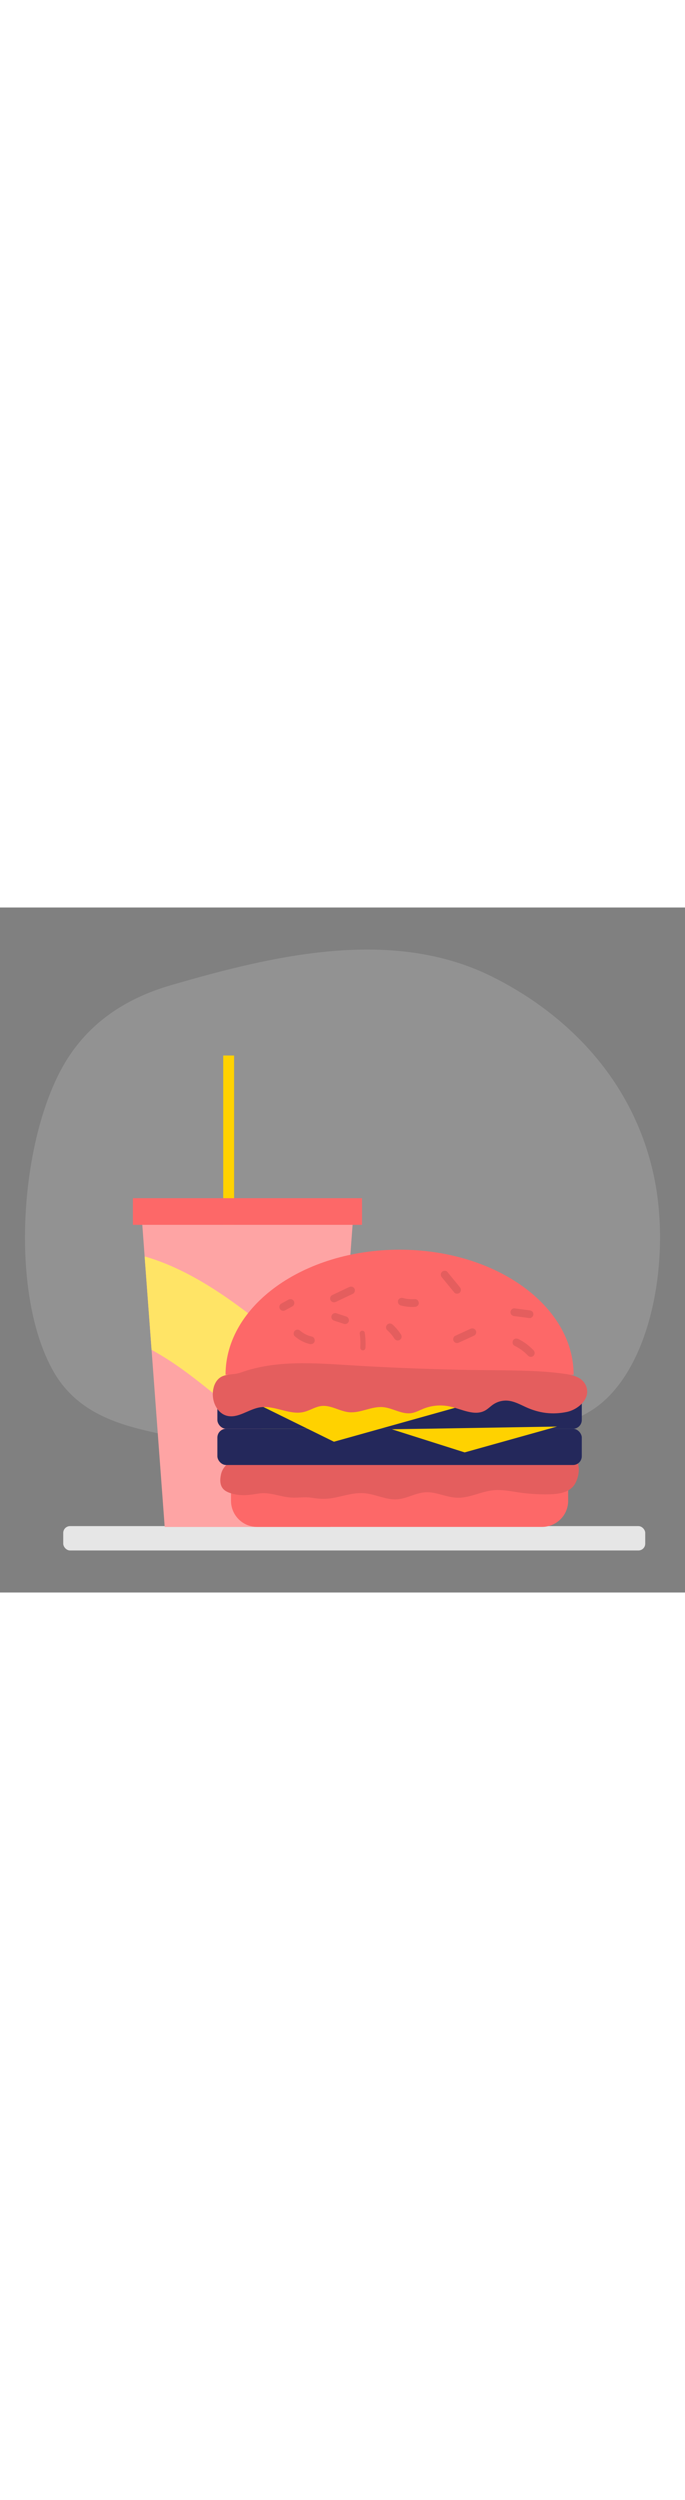 <svg id="_0409_fast_food" xmlns="http://www.w3.org/2000/svg" viewBox="0 0 500 500" data-imageid="fast-food-59-7fada" imageName="Fast Food" class="illustrations_image" style="width: 137px;"><rect x="0" y="0" width="500" height="500" fill="#808080" stroke="none"/><defs><style>.cls-1_fast-food-59-7fada{fill:#fff;}.cls-2_fast-food-59-7fada{fill:none;opacity:.4;}.cls-3_fast-food-59-7fada,.cls-4_fast-food-59-7fada{fill:#e6e6e6;}.cls-5_fast-food-59-7fada{opacity:.1;}.cls-6_fast-food-59-7fada{fill:#24285b;}.cls-4_fast-food-59-7fada{opacity:.18;}.cls-7_fast-food-59-7fada{fill:#ffd200;}.cls-8_fast-food-59-7fada{fill:#68e1fd;}</style></defs><g id="bg_fast-food-59-7fada"><path class="cls-4_fast-food-59-7fada" d="m476.96,194.46c-16.38-73.78-68.91-119.87-118.27-144.25-73.08-36.1-159.71-15.03-233.73,6.44-27.58,8-55.28,22.89-74.46,51.76-35.55,53.5-45.15,171.44-11.32,230.51,15.06,26.29,40.21,36.13,63.91,42.06,90.19,22.56,182.71,10.07,274.08.71,21.19-2.17,43.26-4.53,61.54-19.67,38.79-32.11,50.89-110.56,38.25-167.55Z"/><rect class="cls-3_fast-food-59-7fada" x="46.16" y="451.53" width="424.81" height="17.78" rx="4.96" ry="4.96"/></g><g id="drink_fast-food-59-7fada"><rect class="cls-7_fast-food-59-7fada" x="162.94" y="108.04" width="7.93" height="141.71"/><rect class="cls-8_fast-food-59-7fada targetColor" x="97.01" y="212.18" width="167.22" height="19.44" style="fill: rgb(253, 104, 104);"/><rect class="cls-8_fast-food-59-7fada targetColor" x="97.01" y="212.18" width="167.22" height="19.44" rx="3.83" ry="3.83" style="fill: rgb(253, 104, 104);"/><polygon class="cls-8_fast-food-59-7fada targetColor" points="257.36 231.62 249.13 342.8 244.26 408.4 241.01 452.11 120.23 452.11 110.65 322.91 105.58 254.7 103.88 231.62 257.36 231.62" style="fill: rgb(253, 104, 104);"/><path class="cls-7_fast-food-59-7fada" d="m249.13,342.8l-4.87,65.6c-2.4-1.02-4.81-2.08-7.27-3.17-23.92-10.58-45.6-22.82-66.34-38.81-20.1-15.49-35.53-29.65-57.27-42.02-.92-.52-1.82-1.02-2.73-1.5l-5.07-68.21c30.94,8.84,59.57,28.67,84.82,48.75,18.43,14.65,35.14,27.77,57.59,38.81.38.18.76.36,1.14.54Z"/><g class="cls-2_fast-food-59-7fada"><polygon class="cls-1_fast-food-59-7fada" points="257.36 231.62 249.13 342.8 244.26 408.4 241.01 452.11 120.23 452.11 110.65 322.91 105.58 254.7 103.88 231.62 257.36 231.62"/><path class="cls-1_fast-food-59-7fada" d="m249.13,342.8l-4.87,65.6c-2.4-1.02-4.81-2.08-7.27-3.17-23.92-10.58-45.6-22.82-66.34-38.81-20.1-15.49-35.53-29.65-57.27-42.02-.92-.52-1.82-1.02-2.73-1.5l-5.07-68.21c30.94,8.84,59.57,28.67,84.82,48.75,18.43,14.65,35.14,27.77,57.59,38.81.38.18.76.36,1.14.54Z"/></g></g><g id="burger_fast-food-59-7fada"><path class="cls-8_fast-food-59-7fada targetColor" d="m168.62,415.1h246.09v17.97c0,10.51-8.53,19.04-19.04,19.04h-208.01c-10.51,0-19.04-8.53-19.04-19.04v-17.97h0Z" style="fill: rgb(253, 104, 104);"/><path class="cls-8_fast-food-59-7fada targetColor" d="m171.08,403.02c-4.74,2.23-8.63,5.51-9.79,10.85-.78,3.59-.87,7.71,1.61,10.49,1.34,1.5,3.25,2.4,5.19,3.05,7.19,2.4,13.53,1.53,20.67.35,8.07-1.33,15.7,2.44,23.79,2.94,5.25.32,9.82-.67,14.84.13,6.09.97,11.28,1.14,17.41-.15,7.07-1.5,14.15-3.77,21.36-3.14,8.05.7,15.64,4.98,23.7,4.43,7.11-.49,13.51-4.7,20.62-5.13,7.85-.47,15.27,3.71,23.12,3.98,9.07.31,17.48-4.58,26.51-5.47,6.33-.62,12.66.74,18.96,1.65,7.19,1.04,14.47,1.48,21.74,1.32,6.13-.14,12.84-.95,17.06-5.23,3.9-3.95,6.13-13.32,3.4-18.41-2.5-4.66-10.23-6.1-15.08-7.4-57.19-15.34-117.59-16.46-176.75-11.67-8.6.7-17.27,1.53-25.51,3.99-6.74,2.01-13.13,5.09-18.82,9.09-4.39,1.09-9.58,2.26-14.02,4.35Z" style="fill: rgb(253, 104, 104);"/><path class="cls-5_fast-food-59-7fada" d="m171.08,403.02c-4.74,2.23-8.63,5.51-9.79,10.85-.78,3.59-.87,7.71,1.61,10.49,1.34,1.5,3.25,2.4,5.19,3.05,7.19,2.4,13.53,1.53,20.67.35,8.07-1.33,15.7,2.44,23.79,2.94,5.25.32,9.82-.67,14.84.13,6.09.97,11.28,1.14,17.41-.15,7.07-1.5,14.15-3.77,21.36-3.14,8.05.7,15.64,4.98,23.7,4.43,7.11-.49,13.51-4.7,20.62-5.13,7.85-.47,15.27,3.71,23.12,3.98,9.07.31,17.48-4.58,26.51-5.47,6.33-.62,12.66.74,18.96,1.65,7.19,1.04,14.47,1.48,21.74,1.32,6.13-.14,12.84-.95,17.06-5.23,3.9-3.95,6.13-13.32,3.4-18.41-2.5-4.66-10.23-6.1-15.08-7.4-57.19-15.34-117.59-16.46-176.75-11.67-8.6.7-17.27,1.53-25.51,3.99-6.74,2.01-13.13,5.09-18.82,9.09-4.39,1.09-9.58,2.26-14.02,4.35Z"/><rect class="cls-6_fast-food-59-7fada" x="158.67" y="354.05" width="265.99" height="26.44" rx="6.4" ry="6.4"/><rect class="cls-6_fast-food-59-7fada" x="158.67" y="380.49" width="265.99" height="26.44" rx="6.4" ry="6.4"/><polygon class="cls-7_fast-food-59-7fada" points="339.17 397.73 406.59 378.86 286.06 380.87 339.17 397.73"/><path class="cls-8_fast-food-59-7fada targetColor" d="m164.63,341.08c0-50.44,56.88-91.32,127.04-91.32s127.04,40.89,127.04,91.32h-254.08Z" style="fill: rgb(253, 104, 104);"/><polyline class="cls-7_fast-food-59-7fada" points="180.62 358.86 243.75 389.94 371.92 354.05 180.62 357.26"/><path class="cls-8_fast-food-59-7fada targetColor" d="m158.61,344.98c-2.38,2.94-3.33,6.85-3.28,10.63.09,6.59,3.81,13.62,10.17,15.35,8.13,2.2,15.8-4.72,24.11-6.1,10.77-1.78,21.65,5.91,32.26,3.34,4.39-1.07,8.31-3.85,12.8-4.35,6.89-.78,13.25,3.91,20.16,4.55,8.34.77,16.36-4.43,24.7-3.72,7.1.61,13.7,5.45,20.74,4.39,3.14-.48,5.96-2.09,8.9-3.27,6.05-2.41,12.82-2.97,19.18-1.58,8.72,1.91,18.09,7.27,25.86,2.87,2.1-1.19,3.78-2.98,5.77-4.34,3.02-2.07,6.75-3.08,10.4-2.81,4.68.34,8.94,2.64,13.2,4.61,9.8,4.53,19.57,5.84,30.17,3.64,8.25-1.7,17.82-9.88,13.99-19.03-3.13-7.46-11.87-8.31-18.9-9.21-7.21-.92-14.67-1.41-21.93-1.69-17.44-.66-34.9-.45-52.35-.86-26.3-.62-52.6-1.65-78.85-3.27-26.6-1.64-54.51-3.9-80.07,5.35-5.79,2.1-12.7.19-17,5.51Z" style="fill: rgb(253, 104, 104);"/><path class="cls-5_fast-food-59-7fada" d="m158.61,344.98c-2.38,2.94-3.33,6.85-3.28,10.63.09,6.59,3.81,13.62,10.17,15.35,8.13,2.2,15.8-4.72,24.11-6.1,10.77-1.78,21.65,5.91,32.26,3.34,4.39-1.07,8.31-3.85,12.8-4.35,6.89-.78,13.25,3.91,20.16,4.55,8.34.77,16.36-4.43,24.7-3.72,7.1.61,13.7,5.45,20.74,4.39,3.14-.48,5.96-2.09,8.9-3.27,6.05-2.41,12.82-2.97,19.18-1.58,8.72,1.91,18.09,7.27,25.86,2.87,2.1-1.19,3.78-2.98,5.77-4.34,3.02-2.07,6.75-3.08,10.4-2.81,4.68.34,8.94,2.64,13.2,4.61,9.8,4.53,19.57,5.84,30.17,3.64,8.25-1.7,17.82-9.88,13.99-19.03-3.13-7.46-11.87-8.31-18.9-9.21-7.21-.92-14.67-1.41-21.93-1.69-17.44-.66-34.9-.45-52.35-.86-26.3-.62-52.6-1.65-78.85-3.27-26.6-1.64-54.51-3.9-80.07,5.35-5.79,2.1-12.7.19-17,5.51Z"/><path class="cls-5_fast-food-59-7fada" d="m258.66,278.07c-.89-1.38-2.43-1.69-3.86-1.01-4.14,1.97-8.29,3.93-12.43,5.9-1.34.64-1.79,2.66-1.01,3.86.89,1.38,2.43,1.69,3.86,1.01,4.14-1.97,8.29-3.93,12.43-5.9,1.34-.64,1.79-2.66,1.01-3.86Z"/><path class="cls-5_fast-food-59-7fada" d="m227.71,313.2c-.86-.2-1.71-.44-2.54-.73-.21-.07-.42-.15-.62-.23-.1-.04-.21-.08-.31-.12-.03-.01-.03-.01-.05-.02-.34-.14-.69-.32-1.01-.49-.79-.4-1.55-.85-2.29-1.34-.34-.23-.67-.47-1-.71-.05-.04-.1-.08-.16-.13-.19-.16-.38-.32-.57-.48-.57-.5-1.22-.83-2-.83-.69,0-1.52.31-2,.83-.98,1.06-1.19,2.96,0,3.99,3.16,2.76,6.93,4.77,11.03,5.7,1.44.33,3.12-.44,3.47-1.97.33-1.44-.43-3.12-1.97-3.47Z"/><path class="cls-5_fast-food-59-7fada" d="m302.87,285.85c-1.85.13-3.71.07-5.55-.15-1.12-.17-2.22-.39-3.32-.69-1.42-.39-3.13.48-3.47,1.97-.34,1.49.45,3.06,1.97,3.47,3.36.91,6.89,1.29,10.37,1.05.75-.05,1.45-.28,2-.83.49-.49.86-1.29.83-2-.06-1.44-1.25-2.93-2.82-2.82Z"/><path class="cls-5_fast-food-59-7fada" d="m292.76,311.8c-1.71-2.7-3.79-5.19-6.16-7.33-.56-.5-1.23-.83-2-.83-.69,0-1.52.31-2,.83-.49.54-.86,1.24-.83,2,.03.73.27,1.5.83,2,1.38,1.24,2.64,2.6,3.79,4.05.52.69,1.03,1.4,1.49,2.13.39.61.98,1.1,1.69,1.3.68.19,1.58.1,2.18-.28.6-.39,1.13-.97,1.3-1.69.17-.73.13-1.53-.28-2.18Z"/><path class="cls-5_fast-food-59-7fada" d="m388.5,294.86c-.59-.54-1.21-.72-2-.83-3.68-.48-7.37-.96-11.05-1.45-.66-.09-1.55.38-2,.83-.49.49-.86,1.29-.83,2,.03.73.27,1.49.83,2,.59.54,1.21.72,2,.83,3.68.48,7.37.96,11.05,1.45.66.09,1.55-.38,2-.83.49-.49.86-1.29.83-2-.03-.73-.27-1.49-.83-2Z"/><path class="cls-5_fast-food-59-7fada" d="m347.19,308.56c-.9-1.39-2.42-1.68-3.86-1.01-3.71,1.71-7.42,3.41-11.13,5.12-1.35.62-1.78,2.67-1.01,3.86.9,1.39,2.42,1.68,3.86,1.01,3.71-1.71,7.42-3.41,11.13-5.12,1.35-.62,1.78-2.67,1.01-3.86Z"/><path class="cls-5_fast-food-59-7fada" d="m335.62,277.08c-3.03-3.7-6.05-7.4-9.08-11.1-.94-1.15-3.03-1.05-3.99,0-1.12,1.22-1,2.77,0,3.99,3.03,3.7,6.05,7.4,9.08,11.1.94,1.15,3.03,1.05,3.99,0,1.12-1.22,1-2.77,0-3.99Z"/><path class="cls-5_fast-food-59-7fada" d="m252.65,298.51c-2.41-.79-4.81-1.58-7.22-2.37-1.4-.46-3.15.54-3.47,1.97-.35,1.55.47,2.98,1.97,3.47,2.41.79,4.81,1.58,7.22,2.37,1.4.46,3.15-.54,3.47-1.97.35-1.55-.47-2.98-1.97-3.47Z"/><path class="cls-5_fast-food-59-7fada" d="m214.46,287.25c-.39-.6-.97-1.13-1.69-1.3-.75-.17-1.49-.09-2.18.28-1.76.96-3.53,1.92-5.29,2.88-.61.33-1.12,1.02-1.3,1.69-.19.68-.1,1.58.28,2.18.39.6.97,1.13,1.69,1.3.75.17,1.49.09,2.18-.28,1.76-.96,3.53-1.92,5.29-2.88.61-.33,1.12-1.02,1.3-1.69.19-.68.1-1.58-.28-2.18Z"/><path class="cls-5_fast-food-59-7fada" d="m389.46,323.21c-3.17-3.36-6.96-6.18-11.1-8.24-1.32-.66-3.12-.4-3.86,1.01-.67,1.28-.4,3.16,1.01,3.86,1.94.96,3.79,2.09,5.54,3.37.19.14.38.29.58.43-.66-.48.05.04.21.17.42.34.83.69,1.24,1.05.83.74,1.63,1.51,2.39,2.32,1.02,1.08,2.98,1.1,3.99,0,1.06-1.15,1.08-2.85,0-3.99Z"/><path class="cls-5_fast-food-59-7fada" d="m266.24,310.29c-.14-.98-1.43-1.6-2.32-1.31-1.07.35-1.47,1.27-1.31,2.32,0,0,.05.33.05.39.03.22.06.44.08.66.05.41.09.83.13,1.24.08.86.14,1.73.17,2.59.07,1.73.05,3.46-.04,5.19-.06.98.91,1.93,1.88,1.88,1.07-.05,1.82-.83,1.88-1.88.21-3.71,0-7.4-.53-11.07Z"/></g></svg>